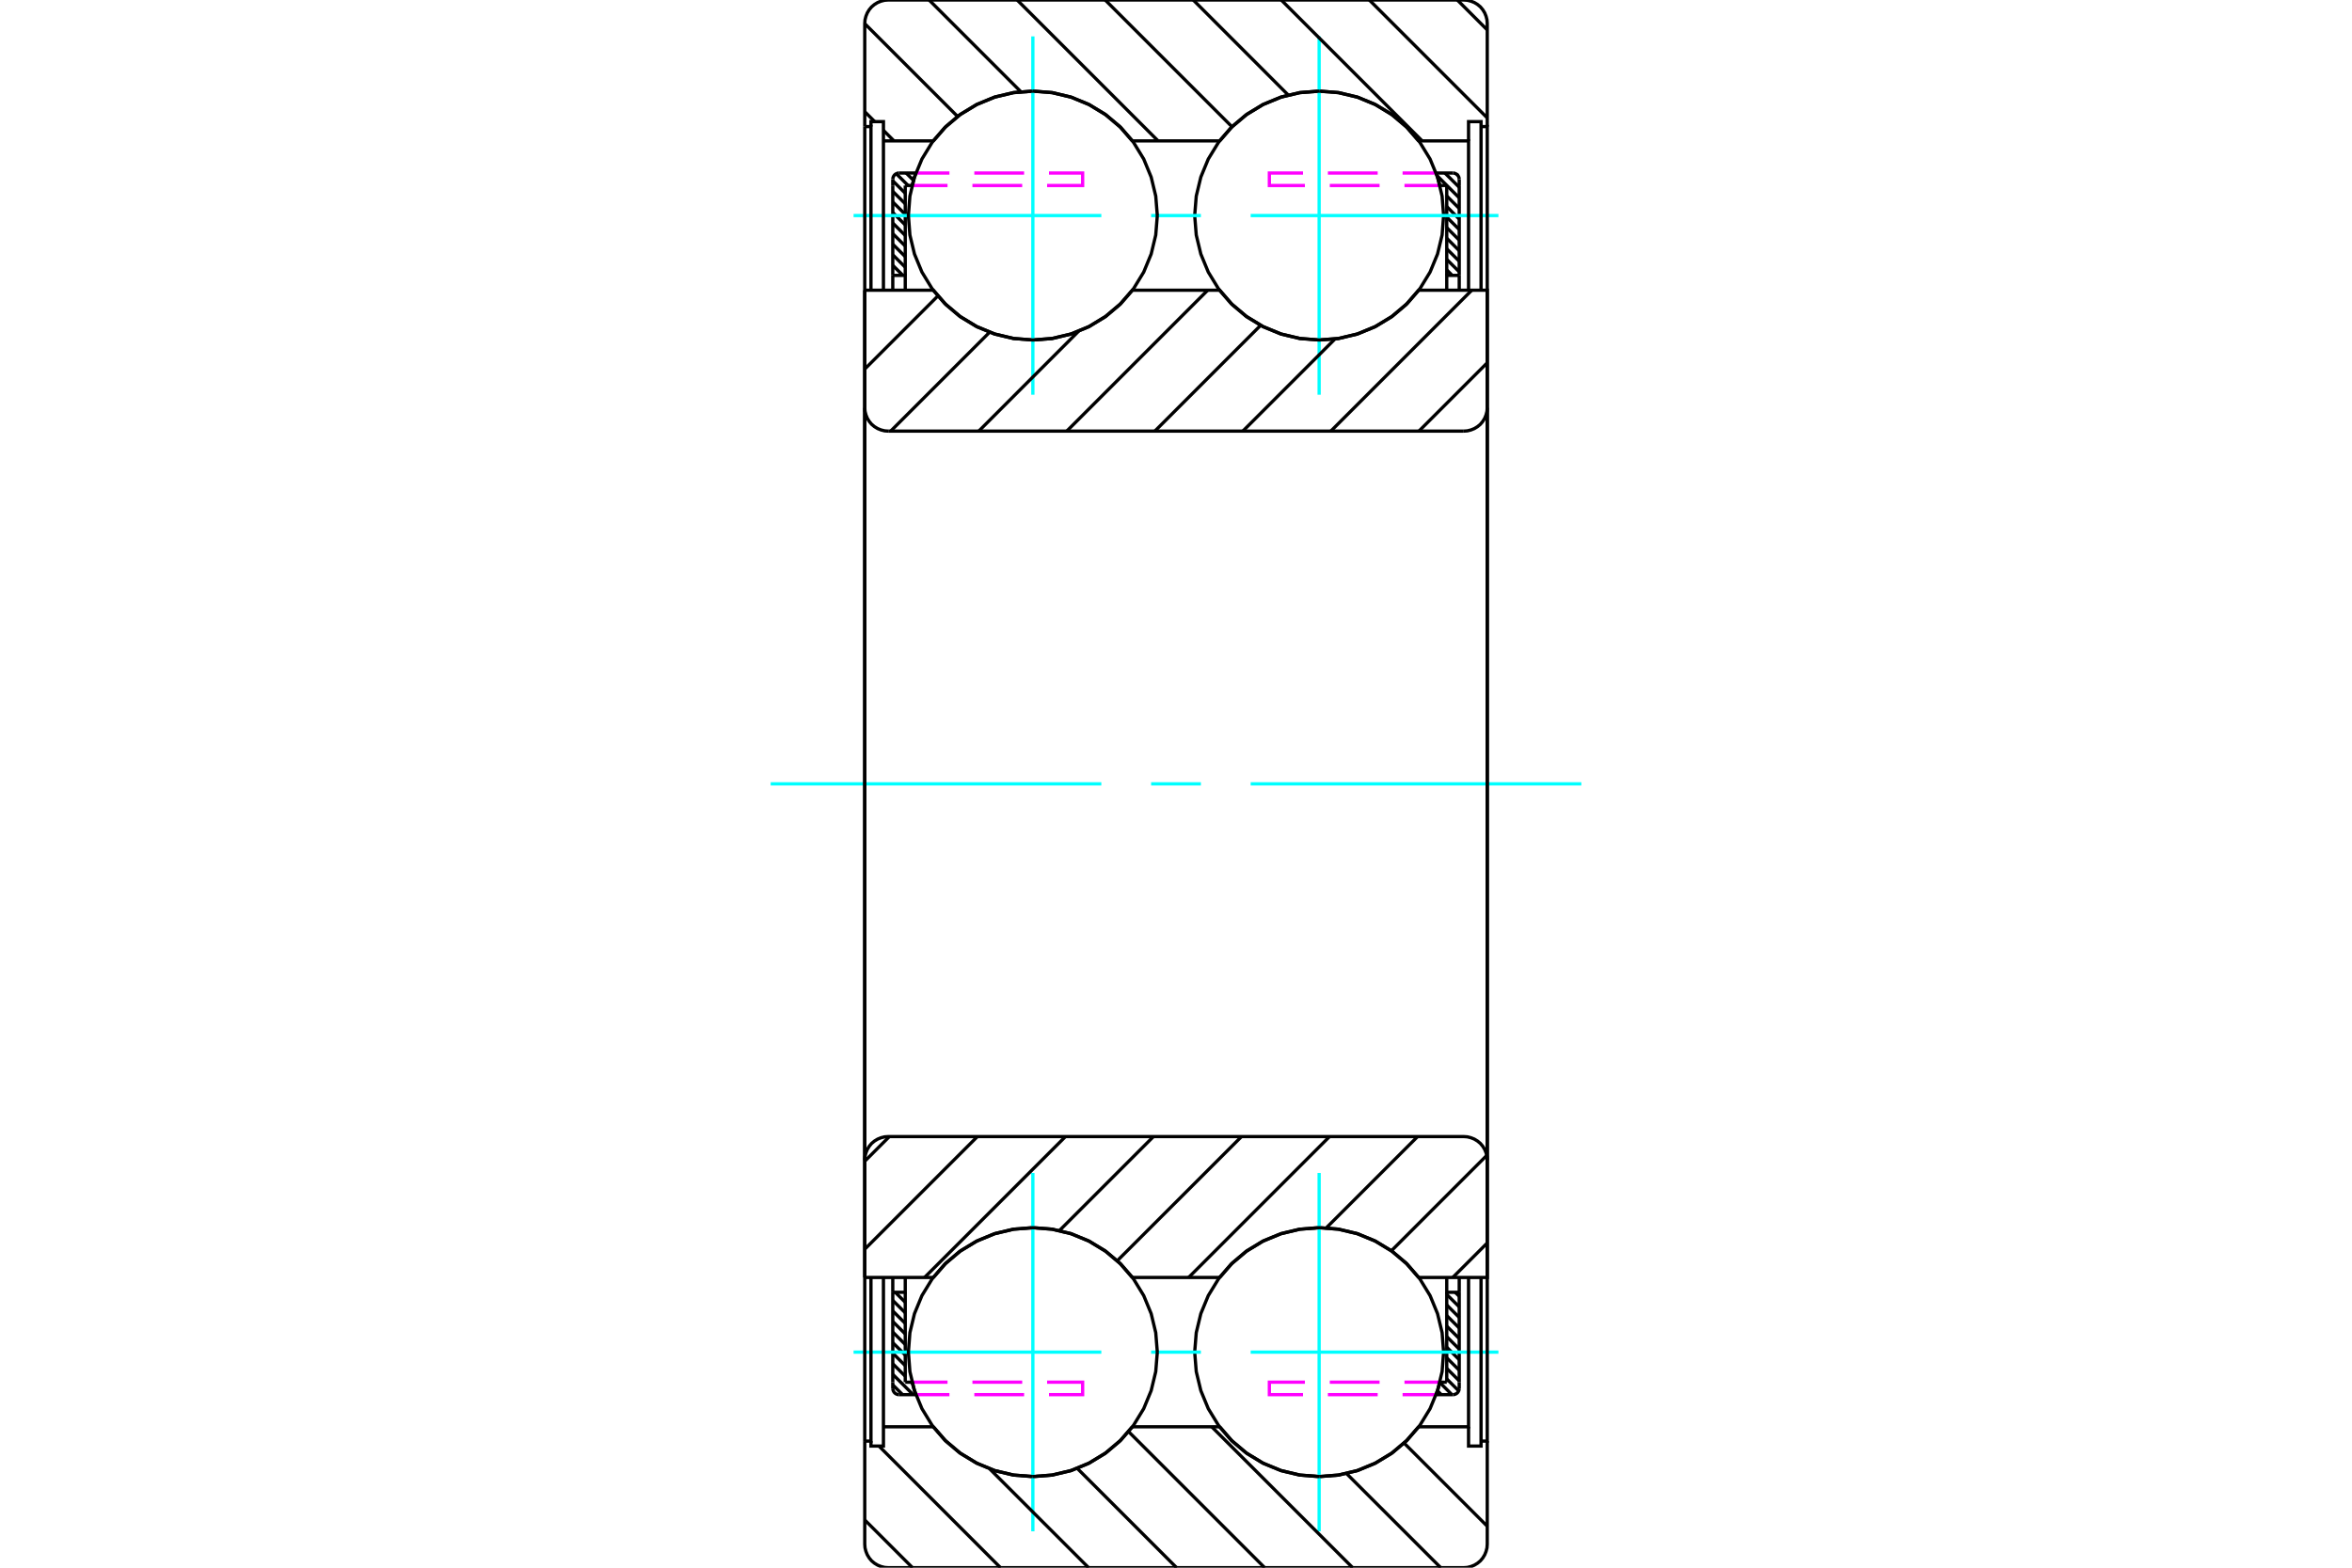 <?xml version="1.0" standalone="no"?>
<!DOCTYPE svg PUBLIC "-//W3C//DTD SVG 1.1//EN"
	"http://www.w3.org/Graphics/SVG/1.1/DTD/svg11.dtd">
<svg xmlns="http://www.w3.org/2000/svg" height="100%" width="100%" viewBox="0 0 36000 24000">
	<rect x="-1800" y="-1200" width="39600" height="26400" style="fill:#FFF"/>
	<g style="fill:none; fill-rule:evenodd" transform="matrix(1 0 0 1 0 0)">
		<g style="fill:none; stroke:#000; stroke-width:50; shape-rendering:geometricPrecision">
			<line x1="22299" y1="2670" x2="22313" y2="2685"/>
			<line x1="22116" y1="2649" x2="22335" y2="2867"/>
			<line x1="21996" y1="2690" x2="22335" y2="3029"/>
			<line x1="22144" y1="3000" x2="22335" y2="3191"/>
			<line x1="22144" y1="3162" x2="22335" y2="3353"/>
			<line x1="22144" y1="3324" x2="22335" y2="3514"/>
			<line x1="22144" y1="3485" x2="22335" y2="3676"/>
			<line x1="22144" y1="3647" x2="22335" y2="3838"/>
			<line x1="22144" y1="3809" x2="22335" y2="3999"/>
			<line x1="22144" y1="3971" x2="22335" y2="4161"/>
			<line x1="22144" y1="4132" x2="22228" y2="4216"/>
			<line x1="13870" y1="2649" x2="13982" y2="2761"/>
			<line x1="13718" y1="2659" x2="13899" y2="2840"/>
			<line x1="13665" y1="2768" x2="13856" y2="2959"/>
			<line x1="13665" y1="2930" x2="13856" y2="3120"/>
			<line x1="13665" y1="3092" x2="13856" y2="3282"/>
			<line x1="13665" y1="3253" x2="13856" y2="3444"/>
			<line x1="13665" y1="3415" x2="13856" y2="3605"/>
			<line x1="13665" y1="3577" x2="13856" y2="3767"/>
			<line x1="13665" y1="3738" x2="13856" y2="3929"/>
			<line x1="13665" y1="3900" x2="13856" y2="4091"/>
			<line x1="13665" y1="4062" x2="13820" y2="4216"/>
			<line x1="22273" y1="19784" x2="22335" y2="19845"/>
			<line x1="22144" y1="19817" x2="22335" y2="20007"/>
			<line x1="22144" y1="19978" x2="22335" y2="20169"/>
			<line x1="22144" y1="20140" x2="22335" y2="20331"/>
			<line x1="22144" y1="20302" x2="22335" y2="20492"/>
			<line x1="22144" y1="20463" x2="22335" y2="20654"/>
			<line x1="22144" y1="20625" x2="22335" y2="20816"/>
			<line x1="22144" y1="20787" x2="22335" y2="20977"/>
			<line x1="22144" y1="20949" x2="22335" y2="21139"/>
			<line x1="22144" y1="21110" x2="22327" y2="21293"/>
			<line x1="22038" y1="21166" x2="22223" y2="21351"/>
			<line x1="22001" y1="21291" x2="22061" y2="21351"/>
			<line x1="13703" y1="19784" x2="13856" y2="19937"/>
			<line x1="13665" y1="19908" x2="13856" y2="20098"/>
			<line x1="13665" y1="20070" x2="13856" y2="20260"/>
			<line x1="13665" y1="20231" x2="13856" y2="20422"/>
			<line x1="13665" y1="20393" x2="13856" y2="20583"/>
			<line x1="13665" y1="20555" x2="13856" y2="20745"/>
			<line x1="13665" y1="20716" x2="13856" y2="20907"/>
			<line x1="13665" y1="20878" x2="13856" y2="21069"/>
			<line x1="13948" y1="21160" x2="13965" y2="21178"/>
			<line x1="13665" y1="21040" x2="13977" y2="21351"/>
			<line x1="13665" y1="21201" x2="13815" y2="21351"/>
		</g>
		<g style="fill:none; stroke:#0FF; stroke-width:50; shape-rendering:geometricPrecision">
			<line x1="11796" y1="12000" x2="16857" y2="12000"/>
			<line x1="17619" y1="12000" x2="18381" y2="12000"/>
			<line x1="19143" y1="12000" x2="24204" y2="12000"/>
		</g>
		<g style="fill:none; stroke:#000; stroke-width:50; shape-rendering:geometricPrecision">
			<line x1="22335" y1="4216" x2="22335" y2="2840"/>
			<polyline points="22335,4216 22144,4216 22144,4443"/>
			<line x1="22144" y1="4216" x2="22144" y2="2840"/>
			<line x1="22335" y1="4216" x2="22335" y2="4443"/>
		</g>
		<g style="fill:none; stroke:#F0F; stroke-width:50; shape-rendering:geometricPrecision">
			<line x1="21982" y1="2649" x2="21468" y2="2649"/>
			<line x1="21087" y1="2649" x2="20325" y2="2649"/>
			<polyline points="19944,2649 19429,2649 19429,2840 19973,2840"/>
			<line x1="20354" y1="2840" x2="21116" y2="2840"/>
			<line x1="21497" y1="2840" x2="22040" y2="2840"/>
		</g>
		<g style="fill:none; stroke:#000; stroke-width:50; shape-rendering:geometricPrecision">
			<line x1="21982" y1="2649" x2="22239" y2="2649"/>
			<polyline points="22335,2744 22333,2730 22330,2715 22324,2701 22316,2688 22307,2677 22295,2667 22283,2660 22269,2654 22254,2650 22239,2649"/>
			<line x1="22335" y1="2744" x2="22335" y2="2840"/>
			<polyline points="22144,2840 22040,2840 22013,2744 21982,2649"/>
			<polyline points="21982,21351 22013,21256 22040,21160 22144,21160"/>
			<line x1="22335" y1="21160" x2="22335" y2="21256"/>
			<polyline points="22239,21351 22254,21350 22269,21346 22283,21340 22295,21333 22307,21323 22316,21312 22324,21299 22330,21285 22333,21270 22335,21256"/>
			<line x1="22239" y1="21351" x2="21982" y2="21351"/>
		</g>
		<g style="fill:none; stroke:#F0F; stroke-width:50; shape-rendering:geometricPrecision">
			<line x1="22040" y1="21160" x2="21497" y2="21160"/>
			<line x1="21116" y1="21160" x2="20354" y2="21160"/>
			<polyline points="19973,21160 19429,21160 19429,21351 19944,21351"/>
			<line x1="20325" y1="21351" x2="21087" y2="21351"/>
			<line x1="21468" y1="21351" x2="21982" y2="21351"/>
		</g>
		<g style="fill:none; stroke:#000; stroke-width:50; shape-rendering:geometricPrecision">
			<line x1="22335" y1="19557" x2="22335" y2="19784"/>
			<line x1="22144" y1="21160" x2="22144" y2="19784"/>
			<polyline points="22144,19557 22144,19784 22335,19784"/>
			<line x1="22335" y1="21160" x2="22335" y2="19784"/>
			<line x1="13665" y1="19784" x2="13665" y2="21160"/>
			<polyline points="13665,19784 13856,19784 13856,19557"/>
			<line x1="13856" y1="19784" x2="13856" y2="21160"/>
			<line x1="13665" y1="19784" x2="13665" y2="19557"/>
		</g>
		<g style="fill:none; stroke:#F0F; stroke-width:50; shape-rendering:geometricPrecision">
			<line x1="14018" y1="21351" x2="14532" y2="21351"/>
			<line x1="14913" y1="21351" x2="15675" y2="21351"/>
			<polyline points="16056,21351 16571,21351 16571,21160 16027,21160"/>
			<line x1="15646" y1="21160" x2="14884" y2="21160"/>
			<line x1="14503" y1="21160" x2="13960" y2="21160"/>
		</g>
		<g style="fill:none; stroke:#000; stroke-width:50; shape-rendering:geometricPrecision">
			<line x1="14018" y1="21351" x2="13761" y2="21351"/>
			<polyline points="13665,21256 13667,21270 13670,21285 13676,21299 13684,21312 13693,21323 13705,21333 13717,21340 13731,21346 13746,21350 13761,21351"/>
			<line x1="13665" y1="21256" x2="13665" y2="21160"/>
			<polyline points="13856,21160 13960,21160 13987,21256 14018,21351"/>
			<polyline points="14018,2649 13987,2744 13960,2840 13856,2840"/>
			<line x1="13665" y1="2840" x2="13665" y2="2744"/>
			<polyline points="13761,2649 13746,2650 13731,2654 13717,2660 13705,2667 13693,2677 13684,2688 13676,2701 13670,2715 13667,2730 13665,2744"/>
			<line x1="13761" y1="2649" x2="14018" y2="2649"/>
		</g>
		<g style="fill:none; stroke:#F0F; stroke-width:50; shape-rendering:geometricPrecision">
			<line x1="13960" y1="2840" x2="14503" y2="2840"/>
			<line x1="14884" y1="2840" x2="15646" y2="2840"/>
			<polyline points="16027,2840 16571,2840 16571,2649 16056,2649"/>
			<line x1="15675" y1="2649" x2="14913" y2="2649"/>
			<line x1="14532" y1="2649" x2="14018" y2="2649"/>
		</g>
		<g style="fill:none; stroke:#000; stroke-width:50; shape-rendering:geometricPrecision">
			<line x1="13665" y1="4443" x2="13665" y2="4216"/>
			<line x1="13856" y1="2840" x2="13856" y2="4216"/>
			<polyline points="13856,4443 13856,4216 13665,4216"/>
			<line x1="13665" y1="2840" x2="13665" y2="4216"/>
			<polyline points="22096,3300 22073,3002 22003,2711 21889,2435 21733,2180 21538,1953 21311,1759 21056,1603 20780,1488 20489,1418 20191,1395 19893,1418 19603,1488 19327,1603 19072,1759 18844,1953 18650,2180 18494,2435 18380,2711 18310,3002 18286,3300 18310,3598 18380,3889 18494,4165 18650,4420 18844,4647 19072,4841 19327,4997 19603,5112 19893,5182 20191,5205 20489,5182 20780,5112 21056,4997 21311,4841 21538,4647 21733,4420 21889,4165 22003,3889 22073,3598 22096,3300"/>
		</g>
		<g style="fill:none; stroke:#0FF; stroke-width:50; shape-rendering:geometricPrecision">
			<line x1="13065" y1="3300" x2="16857" y2="3300"/>
			<line x1="17619" y1="3300" x2="18381" y2="3300"/>
			<line x1="19143" y1="3300" x2="22935" y2="3300"/>
			<line x1="20191" y1="6043" x2="20191" y2="557"/>
		</g>
		<g style="fill:none; stroke:#000; stroke-width:50; shape-rendering:geometricPrecision">
			<polyline points="22096,20700 22073,20402 22003,20111 21889,19835 21733,19580 21538,19353 21311,19159 21056,19003 20780,18888 20489,18818 20191,18795 19893,18818 19603,18888 19327,19003 19072,19159 18844,19353 18650,19580 18494,19835 18380,20111 18310,20402 18286,20700 18310,20998 18380,21289 18494,21565 18650,21820 18844,22047 19072,22241 19327,22397 19603,22512 19893,22582 20191,22605 20489,22582 20780,22512 21056,22397 21311,22241 21538,22047 21733,21820 21889,21565 22003,21289 22073,20998 22096,20700"/>
		</g>
		<g style="fill:none; stroke:#0FF; stroke-width:50; shape-rendering:geometricPrecision">
			<line x1="13065" y1="20700" x2="16857" y2="20700"/>
			<line x1="17619" y1="20700" x2="18381" y2="20700"/>
			<line x1="19143" y1="20700" x2="22935" y2="20700"/>
			<line x1="20191" y1="23443" x2="20191" y2="17957"/>
		</g>
		<g style="fill:none; stroke:#000; stroke-width:50; shape-rendering:geometricPrecision">
			<polyline points="17714,3300 17690,3002 17620,2711 17506,2435 17350,2180 17156,1953 16928,1759 16673,1603 16397,1488 16107,1418 15809,1395 15511,1418 15220,1488 14944,1603 14689,1759 14462,1953 14267,2180 14111,2435 13997,2711 13927,3002 13904,3300 13927,3598 13997,3889 14111,4165 14267,4420 14462,4647 14689,4841 14944,4997 15220,5112 15511,5182 15809,5205 16107,5182 16397,5112 16673,4997 16928,4841 17156,4647 17350,4420 17506,4165 17620,3889 17690,3598 17714,3300"/>
		</g>
		<g style="fill:none; stroke:#0FF; stroke-width:50; shape-rendering:geometricPrecision">
			<line x1="15809" y1="6043" x2="15809" y2="557"/>
		</g>
		<g style="fill:none; stroke:#000; stroke-width:50; shape-rendering:geometricPrecision">
			<polyline points="17714,20700 17690,20402 17620,20111 17506,19835 17350,19580 17156,19353 16928,19159 16673,19003 16397,18888 16107,18818 15809,18795 15511,18818 15220,18888 14944,19003 14689,19159 14462,19353 14267,19580 14111,19835 13997,20111 13927,20402 13904,20700 13927,20998 13997,21289 14111,21565 14267,21820 14462,22047 14689,22241 14944,22397 15220,22512 15511,22582 15809,22605 16107,22582 16397,22512 16673,22397 16928,22241 17156,22047 17350,21820 17506,21565 17620,21289 17690,20998 17714,20700"/>
		</g>
		<g style="fill:none; stroke:#0FF; stroke-width:50; shape-rendering:geometricPrecision">
			<line x1="15809" y1="23443" x2="15809" y2="17957"/>
		</g>
		<g style="fill:none; stroke:#000; stroke-width:50; shape-rendering:geometricPrecision">
			<line x1="22306" y1="0" x2="22764" y2="458"/>
			<line x1="20959" y1="0" x2="22764" y2="1805"/>
			<line x1="19611" y1="0" x2="21768" y2="2157"/>
			<line x1="18264" y1="0" x2="19718" y2="1455"/>
			<line x1="16916" y1="0" x2="18857" y2="1941"/>
			<line x1="15569" y1="0" x2="17726" y2="2157"/>
			<line x1="14221" y1="0" x2="15626" y2="1405"/>
			<line x1="13236" y1="362" x2="14657" y2="1783"/>
			<line x1="13236" y1="1710" x2="13388" y2="1862"/>
			<line x1="13522" y1="1995" x2="13683" y2="2157"/>
			<line x1="21491" y1="22092" x2="22764" y2="23365"/>
			<line x1="20609" y1="22558" x2="22052" y2="24000"/>
			<line x1="18547" y1="21843" x2="20704" y2="24000"/>
			<line x1="17274" y1="21917" x2="19357" y2="24000"/>
			<line x1="16488" y1="22479" x2="18009" y2="24000"/>
			<line x1="15148" y1="22487" x2="16662" y2="24000"/>
			<line x1="13453" y1="22138" x2="15314" y2="24000"/>
			<line x1="13236" y1="23269" x2="13967" y2="24000"/>
			<line x1="13236" y1="1938" x2="13236" y2="12000"/>
			<polyline points="13236,1938 13331,1938 13331,4443"/>
			<polyline points="13331,1938 13331,1862 13522,1862 13522,2157 13522,4443"/>
			<line x1="13522" y1="2157" x2="14285" y2="2157"/>
			<polyline points="15809,1395 15515,1418 15229,1485 14957,1596 14704,1748 14479,1936 14285,2157"/>
			<polyline points="17333,2157 17138,1936 16913,1748 16661,1596 16388,1485 16102,1418 15809,1395"/>
			<line x1="17333" y1="2157" x2="18667" y2="2157"/>
			<polyline points="20191,1395 19898,1418 19612,1485 19339,1596 19087,1748 18862,1936 18667,2157"/>
			<polyline points="21715,2157 21521,1936 21296,1748 21043,1596 20771,1485 20485,1418 20191,1395"/>
			<polyline points="21715,2157 22478,2157 22478,4443"/>
			<polyline points="22478,2157 22478,1862 22669,1862 22669,1938 22669,4443"/>
			<polyline points="22669,1938 22764,1938 22764,12000"/>
			<polyline points="22764,1938 22764,360 22760,304 22746,249 22725,197 22695,148 22659,105 22616,69 22567,39 22515,18 22460,4 22404,0 13596,0 13540,4 13485,18 13433,39 13384,69 13341,105 13305,148 13275,197 13254,249 13240,304 13236,360 13236,1938"/>
			<polyline points="13236,22062 13236,23640 13240,23696 13254,23751 13275,23803 13305,23852 13341,23895 13384,23931 13433,23961 13485,23982 13540,23996 13596,24000 22404,24000 22460,23996 22515,23982 22567,23961 22616,23931 22659,23895 22695,23852 22725,23803 22746,23751 22760,23696 22764,23640 22764,22062"/>
			<polyline points="22764,12000 22764,22062 22669,22062"/>
			<polyline points="22669,19557 22669,22062 22669,22138 22478,22138 22478,21843"/>
			<polyline points="22478,19557 22478,21843 21715,21843"/>
			<polyline points="20191,22605 20485,22582 20771,22515 21043,22404 21296,22252 21521,22064 21715,21843"/>
			<polyline points="18667,21843 18862,22064 19087,22252 19339,22404 19612,22515 19898,22582 20191,22605"/>
			<line x1="18667" y1="21843" x2="17333" y2="21843"/>
			<polyline points="15809,22605 16102,22582 16388,22515 16661,22404 16913,22252 17138,22064 17333,21843"/>
			<polyline points="14285,21843 14479,22064 14704,22252 14957,22404 15229,22515 15515,22582 15809,22605"/>
			<line x1="14285" y1="21843" x2="13522" y2="21843"/>
			<polyline points="13522,19557 13522,21843 13522,22138 13331,22138 13331,22062"/>
			<polyline points="13331,19557 13331,22062 13236,22062"/>
			<line x1="13236" y1="12000" x2="13236" y2="22062"/>
			<line x1="22764" y1="19029" x2="22236" y2="19557"/>
			<line x1="22757" y1="17688" x2="21296" y2="19149"/>
			<line x1="21698" y1="17400" x2="20299" y2="18799"/>
			<line x1="20350" y1="17400" x2="18193" y2="19557"/>
			<line x1="19003" y1="17400" x2="17101" y2="19301"/>
			<line x1="17655" y1="17400" x2="16215" y2="18840"/>
			<line x1="16308" y1="17400" x2="14151" y2="19557"/>
			<line x1="14960" y1="17400" x2="13236" y2="19124"/>
			<line x1="13613" y1="17400" x2="13236" y2="17777"/>
			<line x1="22764" y1="5554" x2="21718" y2="6600"/>
			<line x1="22527" y1="4443" x2="20370" y2="6600"/>
			<line x1="20434" y1="5189" x2="19023" y2="6600"/>
			<line x1="19295" y1="4981" x2="17676" y2="6600"/>
			<line x1="18485" y1="4443" x2="16328" y2="6600"/>
			<line x1="16510" y1="5070" x2="14981" y2="6600"/>
			<line x1="15147" y1="5086" x2="13633" y2="6600"/>
			<line x1="14355" y1="4531" x2="13236" y2="5650"/>
			<polyline points="13236,4443 14285,4443 14479,4664 14704,4852 14957,5004 15229,5115 15515,5182 15809,5205 16102,5182 16388,5115 16661,5004 16913,4852 17138,4664 17333,4443 18667,4443 18862,4664 19087,4852 19339,5004 19612,5115 19898,5182 20191,5205 20485,5182 20771,5115 21043,5004 21296,4852 21521,4664 21715,4443 22764,4443 22764,6240"/>
			<polyline points="22404,6600 22460,6596 22515,6582 22567,6561 22616,6531 22659,6495 22695,6452 22725,6403 22746,6351 22760,6296 22764,6240"/>
			<line x1="22404" y1="6600" x2="13596" y2="6600"/>
			<polyline points="13236,6240 13240,6296 13254,6351 13275,6403 13305,6452 13341,6495 13384,6531 13433,6561 13485,6582 13540,6596 13596,6600"/>
			<line x1="13236" y1="6240" x2="13236" y2="4443"/>
			<line x1="13236" y1="19557" x2="14285" y2="19557"/>
			<polyline points="17333,19557 17138,19336 16913,19148 16661,18996 16388,18885 16102,18818 15809,18795 15515,18818 15229,18885 14957,18996 14704,19148 14479,19336 14285,19557"/>
			<line x1="17333" y1="19557" x2="18667" y2="19557"/>
			<polyline points="21715,19557 21521,19336 21296,19148 21043,18996 20771,18885 20485,18818 20191,18795 19898,18818 19612,18885 19339,18996 19087,19148 18862,19336 18667,19557"/>
			<polyline points="21715,19557 22764,19557 22764,17760 22760,17704 22746,17649 22725,17597 22695,17548 22659,17505 22616,17469 22567,17439 22515,17418 22460,17404 22404,17400 13596,17400 13540,17404 13485,17418 13433,17439 13384,17469 13341,17505 13305,17548 13275,17597 13254,17649 13240,17704 13236,17760 13236,19557"/>
			<line x1="13236" y1="6240" x2="13236" y2="17760"/>
			<line x1="22764" y1="17760" x2="22764" y2="6240"/>
		</g>
	</g>
</svg>
